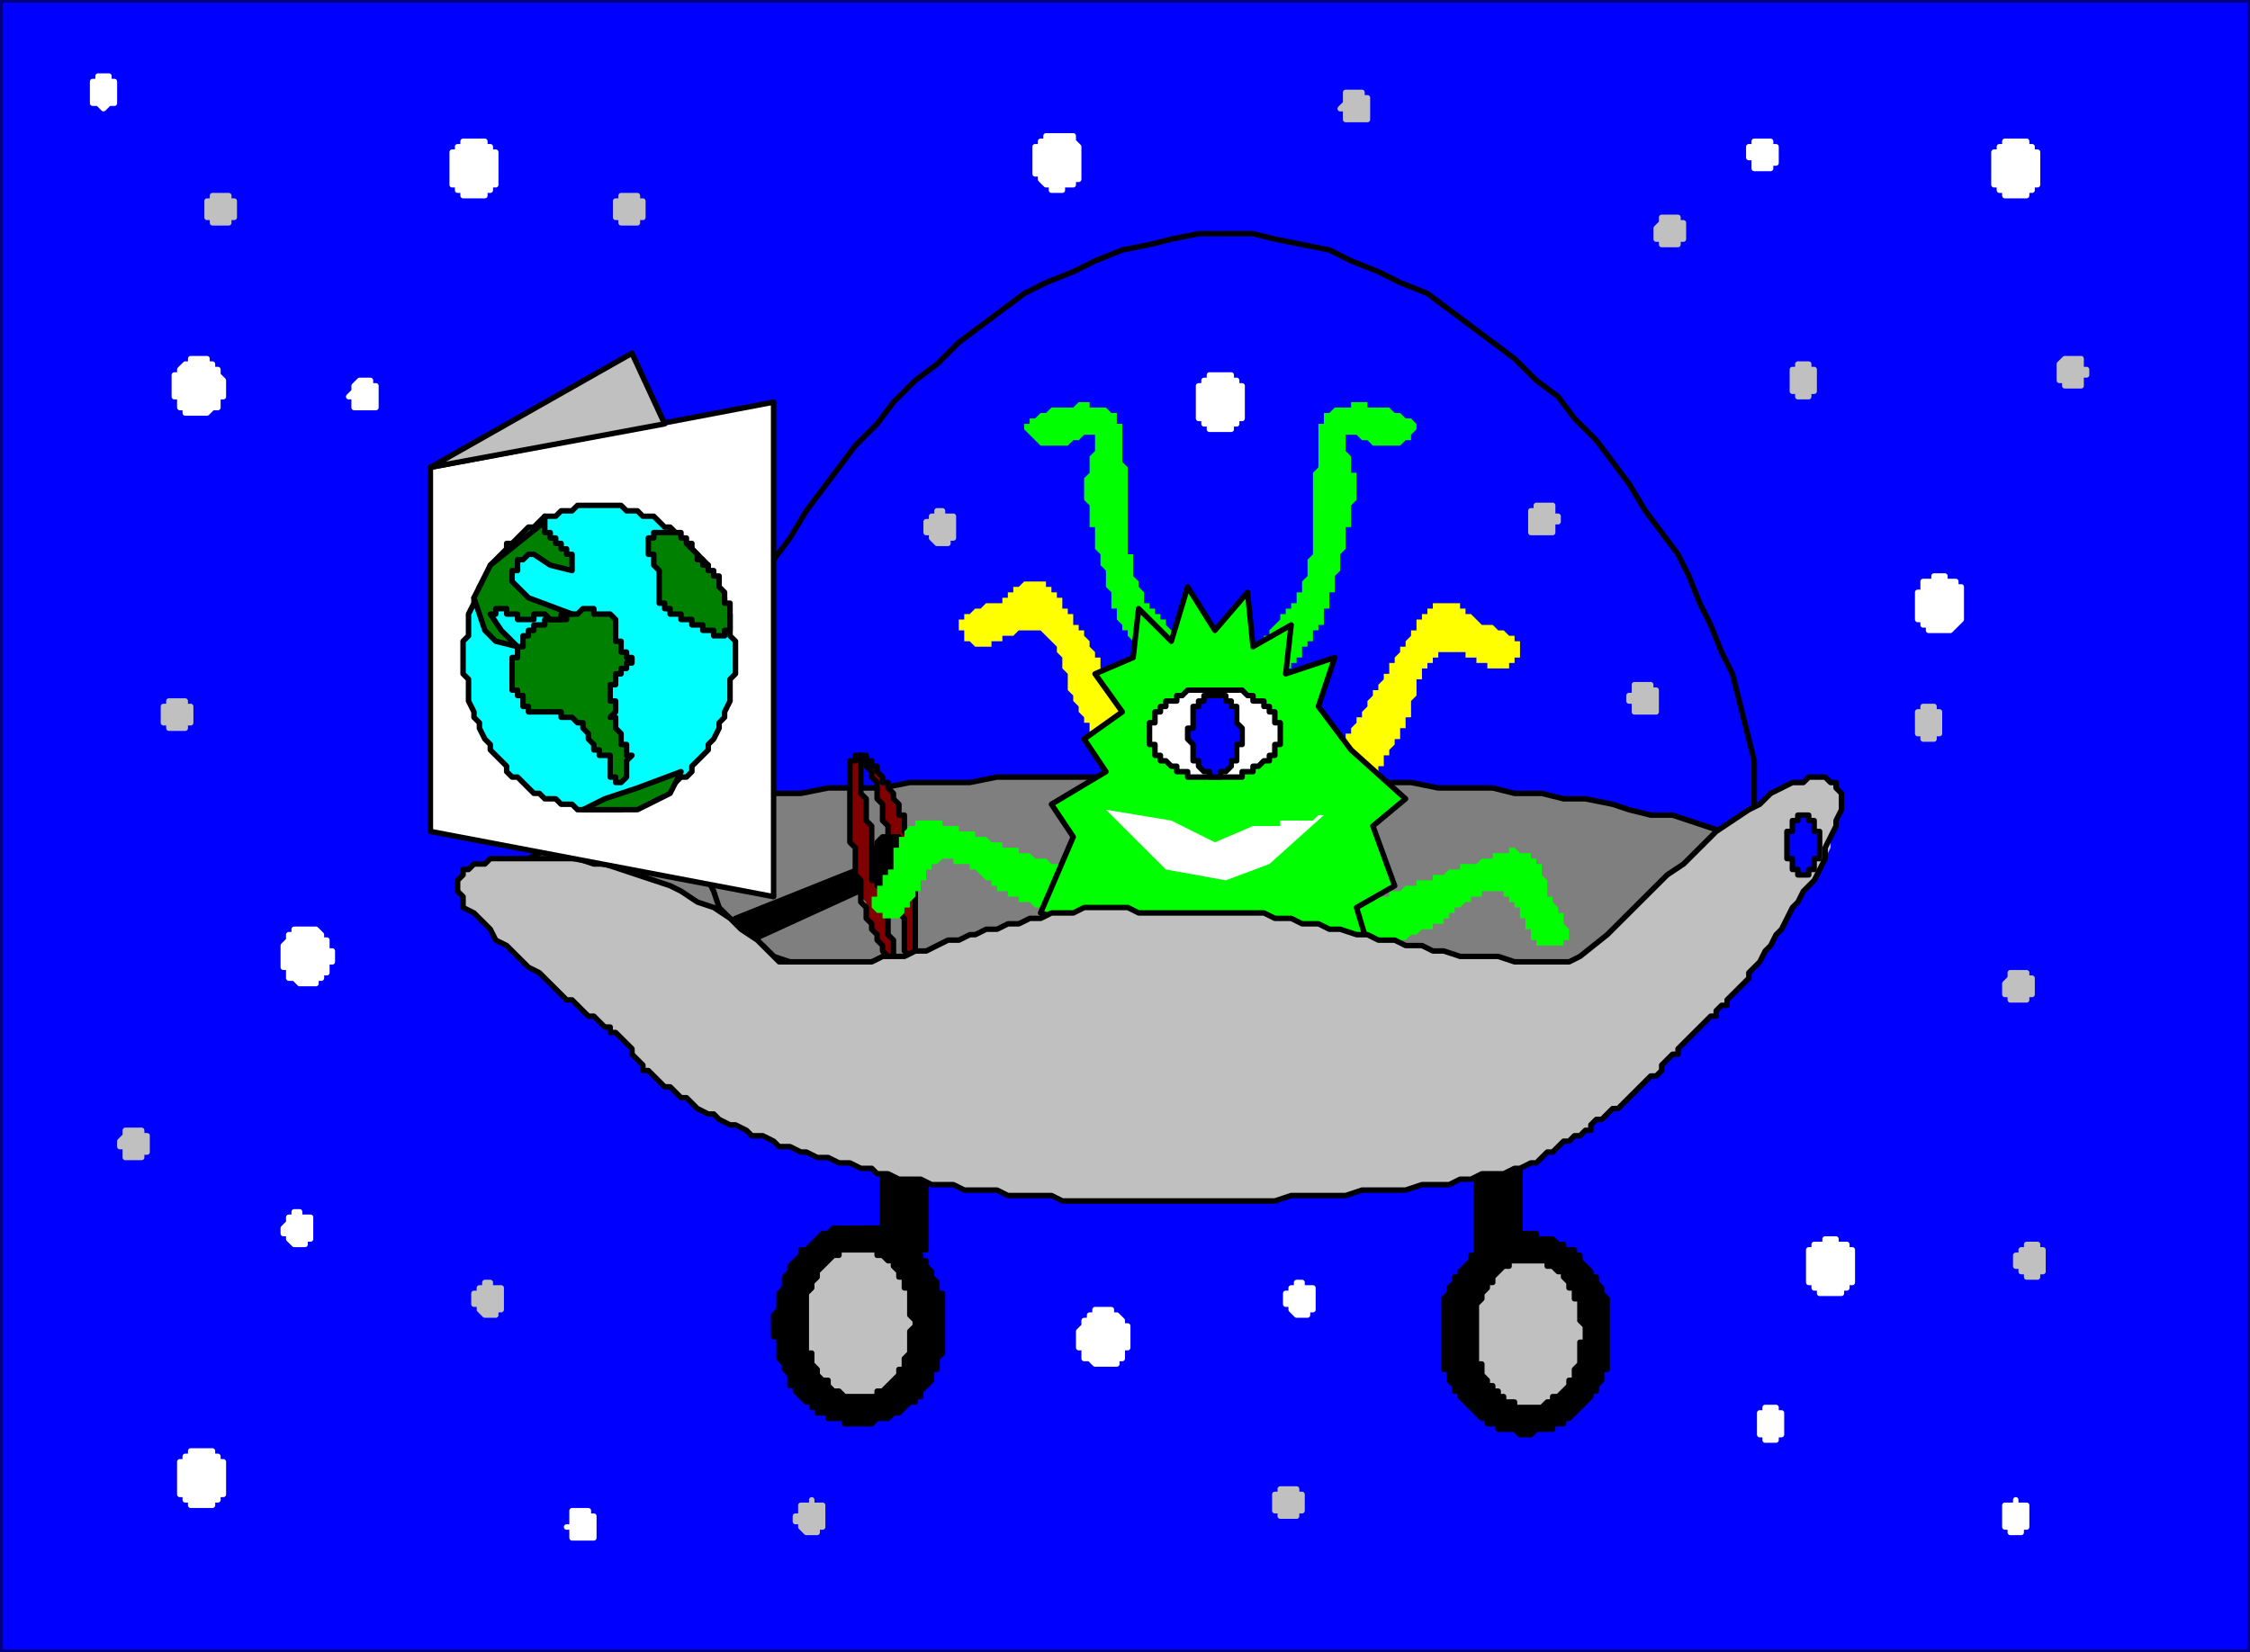 <svg xmlns="http://www.w3.org/2000/svg" width="1.378in" height="97.152" fill-rule="evenodd" stroke-linecap="round" preserveAspectRatio="none" viewBox="0 0 413 304"><style>.brush0{fill:#fff}.pen0{stroke:#000;stroke-width:1;stroke-linejoin:round}.brush1{fill:#00f}.pen1{stroke:none}.brush3{fill:#000}.brush5{fill:#0f0}.brush6{fill:#ff0}.brush7{fill:silver}.brush9{fill:green}.pen3,.pen4{stroke:#fff;stroke-width:1;stroke-linejoin:round}.pen4{stroke:silver}</style><path d="M0 0h413v304H0V0z" class="pen1 brush1"/><path fill="none" d="M0 0h413v304H0V0" style="stroke:navy;stroke-width:1;stroke-linejoin:round"/><path d="M211 143h32l5 1h11l5 1h10l4 1h5l4 1h4l5 1 3 1 4 1h4l3 1 3 1 3 1 2 1 3 1 2 1 2 1 1 2 1 1 1 1 1 2v3l-1 1-1 2-1 1-1 2-2 1-2 2-2 1-3 2-3 1-3 1-3 2-4 1-3 1-4 1-4 1-5 1-4 1-4 1-5 1-5 1-5 1-5 1h-5l-5 1h-5l-6 1h-5l-6 1h-32l-6-1h-11l-5-1h-5l-6-1-5-1h-5l-5-1-4-1-5-1-5-1-4-1-4-1-4-1-4-1-4-1-3-1-3-2-3-1-3-1-2-2-2-1-2-1-1-2-2-1-1-2v-6l1-1 1-1 2-2 2-1 2-1 2-1 3-1 3-1 3-1 3-1 4-1 4-1 4-1 4-1h4l5-1 4-1h5l5-1h10l5-1h11l5-1h28z" class="pen1" style="fill:#7f7f7f"/><path fill="none" d="M211 143h32l5 1h11l5 1h10l4 1h5l4 1h4l5 1 3 1 4 1h4l3 1 3 1 3 1 2 1 3 1 2 1 2 1 1 2 1 1 1 1 1 2v3l-1 1-1 2-1 1-1 2-2 1-2 2-2 1-3 2-3 1-3 1-3 2-4 1-3 1-4 1-4 1-5 1-4 1-4 1-5 1-5 1-5 1-5 1h-5l-5 1h-6l-5 1h-5l-6 1h-32l-6-1h-11l-5-1h-5l-6-1-5-1h-5l-5-1-4-1-5-1-5-1-4-1-4-1-4-1-4-1-4-1-3-1-3-2-3-1-3-1-2-2-2-1-2-1-1-2-2-1-1-2v-6l1-1 1-1 2-2 2-1 2-1 2-1 3-1 3-1 3-1 3-1 4-1 4-1 4-1 4-1h4l5-1 4-1h5l5-1h10l5-1h11l5-1h28" class="pen0"/><path d="m160 159-25 10 3 4 24-11v-1h-1v-2h-1z" class="pen1 brush3"/><path fill="none" d="m160 159-25 10 3 4 24-11v-1h-1v-2h-1" class="pen0"/><path d="M157 139h1v1h1v1l1 1v1l1 1v3l1 1v3l1 1v5l1 1v5l1 1v4l1 1v6l1 1v3h-2l-1-1v-1h-1v-1l-1-1v-1l-1-1v-1l-1-1v-1l-1-1v-3l-1-1v-3l-1-1v-5l-1-1v-15h1v-1zm1 0h1v1h1v1h1v1l1 1v1h1v1l1 1v1l1 1v2h1v3l1 1v4l1 1v18l-1 1v1h-1l-1-1v-1l-1-1v-3l-1-1v-4l-1-1v-4l-1-1v-5l-1-1v-4l-1-1v-4l-1-1v-7z" class="pen1" style="fill:maroon"/><path fill="none" d="M157 139h1v1h1v1l1 1v1l1 1v3l1 1v3l1 1v5l1 1v5l1 1v4l1 1v6l1 1v3h-2l-1-1v-1h-1v-1l-1-1v-1l-1-1v-1l-1-1v-1l-1-1v-2l-1-1v-4l-1-1v-5l-1-1v-15h1v-1" class="pen0"/><path fill="none" d="M158 139h1v1h1v1h1v1l1 1v1h1v1l1 1v1l1 1v2h1v3l1 1v4l1 1v18l-1 1v1h-1l-1-1v-1l-1-1v-3l-1-1v-4l-1-1v-4l-1-1v-5l-1-1v-4l-1-1v-4l-1-1v-7" class="pen0"/><path d="M163 154h2v1h1v1l1 1v4l-1 1v1h-1v1h-3v-1h-1v-1h-1v-6h1v-1l1-1h1z" class="pen1 brush3"/><path fill="none" d="M163 154h2v1h1v1l1 1v4l-1 1v1h-1v1h-3v-1h-1v-1h-1v-6h1v-1l1-1h1" class="pen0"/><path d="m243 164 1 1h5v1h3v-1h3v-1h2l1-1h2v-1h3v-1h2l1-1h2v-1h3l1-1h2v-1h3v-1h1l1 1h2v1h1v1h1v2l1 1v3h1v1l1 1v1h1v2l1 1v2h-1v1h-5v-1h-1v-2h-1v-2h-1v-2h-1v-1h-1v-1h-1v-1h-4v1h-2v1h-1l-1 1h-1v1h-1v1h-1v1h-2v1h-2l-1 1h-1l-1 1h-2v1h-2v1h-2v1h-2v-1h-9v-1h-1v-2h1v-3h1v-4h1v-1zm-27-46v-1h-1v-1l-1-1v-1h-1v-1h-1v-1h-1v-1h-1v-2l-1-1v-1l-1-1v-4h-1V86l-1-1v-7h-1v-2h-1l-1-1h-3v-1h-2l-1 1h-4l-1 1h-1l-1 1h-1v1h-1v1l1 1 1 1 1 1h5l1-1h1l1-1h2v3l-1 1v3l-1 1v4l1 1v4h1v4l1 1v2l1 1v3l1 1v3h1v2l1 1v1h1v1l1 1v1h1v1l1 1v1h1v1h2v-1h1v-1l1-1v-1l1-1zm16 0v-1h1v-1l1-1 1-1v-1h1v-1h1v-1h1v-2h1v-2l1-1v-3l1-1V87l1-1v-8h1v-2h1l1-1h3v-1h3v1h4l1 1h1l1 1h1l1 1v1l-1 1v1h-1l-1 1h-5l-1-1h-1l-1-1h-2v3l1 1v3h1v5l-1 1v4h-1v4l-1 1v3l-1 1v3h-1v3h-1v3h-1v1h-1v2h-1v1h-1v2h-1v1h-1v1h-2v-1h-1v-1l-1-1v-1l-1-1z" class="pen1 brush5"/><path d="M238 142h1l1-1h1v-1h2v-1h1l1-1h1v-1l1-1v-1h1v-1l1-1v-1h1v-1l1-1v-1l1-1v-1h1v-1l1-1v-1h1v-2h1v-1l1-1v-1h1v-1l1-1v-1h1v-2h1v-1h1v-1h1v-1h5v1h1v1h1l1 1 1 1h2l1 1h1l1 1h1v1h1v3h-1v1h-1v1h-4v-1h-2v-1h-2v-1h-5v1h-1v1h-1v1h-1v2h-1v3l-1 1v3h-1v2h-1v2h-1v1l-1 1v1h-1v2h-1v2h-1v3h-2v1h-2v1h-1v1h-1l-1 1h-1v1h-2v1h-1v-3h-1v-3l-1-1v-2l-1-1z" class="pen1 brush6"/><path d="M205 159h-4v1h-6v-1h-2l-1-1h-2l-1-1h-2v-1h-3v-1h-2l-1-1h-2v-1h-3v-1h-3v-1h-5v1h-1l-1 1v1h-1v2h-1v4h-1v1h-1v2h-1v2h-1v2l1 1h1v1h3l1-1v-1h1v-1l1-1v-1h1v-2h1v-2h1v-1h1l1-1h2v1h3v1h1l1 1 1 1h1v1h1v1h2v1h2v1h2l1 1h2v1h2v1h1l1 1h4l1-1h7v-3h-1v-3l-1-1v-3h-1z" class="pen1 brush5"/><path d="M217 138h-1v-1h-2v-1h-1l-1-1h-1v-1h-2v-2h-1v-1l-1-1v-1h-1v-1l-1-1v-1h-1v-1l-1-1v-1h-1v-2h-1v-1l-1-1v-1l-1-1v-1h-1v-1h-1v-2h-1v-1h-1v-2h-1v-1h-1v-1h-1v-1h-4l-1 1h-1v1h-1v1h-1v1h-3l-1 1h-1l-1 1h-1v1h-1v2h1v2h1l1 1h3v-1h2v-1h2l1-1h4l1 1 1 1 1 1v1l1 1v2l1 1v3l1 1v1l1 1v1l1 1v1h1v2h1v1l1 1v1l1 1v2l1 1h1l1 1h1v1h1l1 1h1v1h1v1h2v1h1v-2l1-1v-2l1-1v-3h1v-1z" class="pen1 brush6"/><path d="m230 119-1-10-6 7-5-8-3 10-6-6-1 9-7 3 5 7-7 5 4 6-10 6 4 6-6 14 10 3 13 8 10-3 9 4 4-6 15 3-3-10 7-4-4-11 6-5-10-9-6-8 3-9-9 3 1-9-7 4z" class="pen1 brush5"/><path fill="none" d="m230 119-1-10-6 7-5-8-3 10-6-6-1 9-7 3 5 7-7 5 4 6-10 6 4 6-6 14 10 3 13 8 10-3 9 4 4-6 15 3-3-10 7-4-4-11 6-5-10-9-6-8 3-9-9 3 1-9-7 4" class="pen0"/><path d="M223 127h5l1 1h1v1h2v1h1v1h1v2h1v4h-1v2h-1v1h-1l-1 1h-1v1h-2v1h-10v-1h-2v-1h-1l-1-1h-1v-1h-1v-2h-1v-4h1v-2h1v-1h1v-1h2v-1h1l1-1h5z" class="pen1 brush0"/><path fill="none" d="M223 127h5l1 1h1v1h2v1h1v1h1v2h1v4h-1v2h-1v1h-1l-1 1h-1v1h-2v1h-10v-1h-2v-1h-1l-1-1h-1v-1h-1v-2h-1v-4h1v-2h1v-1h1v-1h2v-1h1l1-1h5" class="pen0"/><path d="M223 128h2v1h1v1h1v3l1 1v3h-1v3h-1v1l-1 1h-1v1h-2v-1h-1l-1-1v-1h-1v-3l-1-1v-2h1v-4h1v-1h1v-1h2z" class="pen1 brush1"/><path fill="none" d="M223 128h2v1h1v1h1v3l1 1v3h-1v3h-1v1l-1 1h-1v1h-2v-1h-1l-1-1v-1h-1v-3l-1-1v-2h1v-4h1v-1h1v-1h2" class="pen0"/><path d="m203 149 11 11 11 2 8-3 10-9h-1l-1 1h-6v1h-5l-7 3-8-4-12-2z" class="pen1 brush0"/><path fill="none" d="M225 43h5l4 1 5 1 5 1 4 2 5 2 4 2 5 2 4 3 4 3 4 3 4 3 4 4 4 3 3 4 4 4 3 4 3 4 3 5 3 4 3 4 2 4 2 5 2 4 2 5 2 4 1 4 1 4 1 4 1 4v15l-1 3-1 2-1 3-1 2-2 3-2 2-2 1-2 2-2 2-3 1-3 1-3 1-3 1-3 1-4 1h-3l-4 1h-4l-4 1H172l-4-1h-4l-3-1h-4l-3-1-3-1-3-1-3-1-3-1-2-2-2-1-2-2-2-2-2-2-1-3-1-2-1-3-1-3v-14l1-4 1-4 1-5 1-4 2-4 2-5 2-4 2-5 2-4 3-4 3-5 3-4 3-4 3-4 4-4 3-4 4-4 4-3 4-4 4-3 4-3 4-3 4-2 5-2 4-2 5-2 5-1 4-1 5-1h5" class="pen0"/><path d="M280 227h2v1h3l1 1h1v1h2v1h1v1l1 1 1 1v1h1v1l1 1v1l1 1v13h-1v2l-1 1v1h-1v1l-1 1-1 1-1 1-1 1h-1v1h-2v1h-3l-1 1h-2l-1-1h-3v-1h-2v-1h-1l-1-1-1-1-1-1-1-1v-1h-1v-1l-1-1v-2h-1v-13l1-1v-1l1-1v-1h1v-1l1-1 1-1v-1h1v-1h2v-1h1l1-1h3v-1h2z" class="pen1 brush3"/><path fill="none" d="M280 227h2v1h3l1 1h1v1h2v1h1v1l1 1 1 1v1h1v1l1 1v1l1 1v13h-1v2l-1 1v1h-1v1l-1 1-1 1-1 1-1 1h-1v1h-2v1h-3l-1 1h-2l-1-1h-3v-1h-2v-1h-1l-1-1-1-1-1-1-1-1v-1h-1v-1l-1-1v-2h-1v-13l1-1v-1l1-1v-1h1v-1l1-1 1-1v-1h1v-1h2v-1h1l1-1h3v-1h2" class="pen0"/><path d="M158 226h4l1 1h1l1 1h1v1h1l1 1 1 1v1h1v1l1 1v1l1 1v2h1v11l-1 1v2h-1v2l-1 1-1 1v1h-1v1h-1l-1 1-1 1h-1l-1 1h-2l-1 1h-5v-1h-3v-1h-2v-1h-1v-1h-1l-1-1-1-1v-1h-1v-2l-1-1v-1l-1-1v-4h-1v-4l1-1v-3l1-1v-2l1-1v-1l1-1 1-1v-1h1l1-1 1-1 1-1h1l1-1h5z" class="pen1 brush3"/><path fill="none" d="M158 226h4l1 1h1l1 1h1v1h1l1 1 1 1v1h1v1l1 1v1l1 1v2h1v11l-1 1v2h-1v2l-1 1-1 1v1h-1v1h-1l-1 1-1 1h-1l-1 1h-2l-1 1h-5v-1h-3v-1h-2v-1h-1v-1h-1l-1-1-1-1v-1h-1v-2l-1-1v-1l-1-1v-4h-1v-4l1-1v-3l1-1v-2l1-1v-1l1-1 1-1v-1h1l1-1 1-1 1-1h1l1-1h5" class="pen0"/><path d="M281 232h3v1h1l1 1h1v1l1 1v1h1v2h1v4l1 1v3h-1v4l-1 1v2h-1v1l-1 1-1 1h-1v1h-1l-1 1h-5v-1h-2v-1h-1v-1h-1v-1h-1v-1l-1-1v-2h-1v-11l1-1v-1l1-1v-1h1v-1l1-1 1-1h1v-1h4z" class="pen1 brush7"/><path fill="none" d="M281 232h3v1h1l1 1h1v1l1 1v1h1v2h1v4l1 1v3h-1v4l-1 1v2h-1v1l-1 1-1 1h-1v1h-1l-1 1h-5v-1h-2v-1h-1v-1h-1v-1h-1v-1l-1-1v-2h-1v-11l1-1v-1l1-1v-1h1v-1l1-1 1-1h1v-1h4" class="pen0"/><path d="M158 230h3v1h1l1 1h1v1l1 1v1h1v2h1v5l1 1v1l-1 1v4l-1 1v2h-1v1l-1 1-1 1-1 1h-1v1h-6l-1-1h-1l-1-1v-1h-1l-1-1v-1l-1-1v-2h-1v-11l1-1v-1l1-1v-1l1-1 1-1 1-1h1v-1h4z" class="pen1 brush7"/><path fill="none" d="M158 230h3v1h1l1 1h1v1l1 1v1h1v2h1v5l1 1v1l-1 1v4l-1 1v2h-1v1l-1 1-1 1-1 1h-1v1h-6l-1-1h-1l-1-1v-1h-1l-1-1v-1l-1-1v-2h-1v-11l1-1v-1l1-1v-1l1-1 1-1 1-1h1v-1h4" class="pen0"/><path d="M271 214h8v16h-8v-16z" class="pen1 brush3"/><path fill="none" d="M271 214h8v16h-8v-16" class="pen0"/><path d="M162 213h8v17h-8v-17z" class="pen1 brush3"/><path fill="none" d="M162 213h8v17h-8v-17" class="pen0"/><path d="m87 168 1 1 1 1 1 1 1 2 2 1 1 1 1 1 1 1 1 1 2 1 1 1 1 1 1 1 1 1 1 1h1l1 1 1 1 1 1h1l1 1 1 1h1v1h1l1 1 1 1 1 1v1l1 1 1 1v1h1l1 1 1 1 1 1h1l1 1 1 1h1l1 1 1 1 2 1h1l1 1 2 1h1l2 1 1 1h2l2 1 1 1h2l2 1h1l2 1h2l2 1h2l2 1h2l1 1h2l2 1h4l2 1h4l2 1h6l2 1h8l2 1h39l3-1h10l3-1h8l3-1h5l2-1h2l2-1h4l2-1h1l2-1h1l1-1 1-1h1l1-1 1-1h1l1-1h1l1-1h1v-1l1-1h1l1-1 1-1h1l1-1 1-1 1-1 1-1 1-1 1-1h1l1-1v-1l1-1 1-1h1v-1l1-1 1-1 1-1 1-1 1-1 1-1h1v-1l1-1h1v-1l1-1 1-1 1-1 1-1v-1l1-1 1-1 1-2 1-1 1-2 1-1 1-2 1-2 1-1 1-2 2-2 1-2 1-2 1-2v-2l1-2v-1l1-2v-3l-1-1v-1h-1l-1-1h-3l-1 1h-2l-2 1-2 1-2 2-2 1-3 2-3 2-3 3-3 3-3 2-4 4-3 3-4 4-5 4-2 1h-10l-3-1h-7l-3-1h-2l-2-1h-3l-2-1h-3l-2-1h-2l-3-1h-2l-2-1h-3l-2-1h-3l-2-1h-23l-2-1h-8l-2 1h-4l-2 1h-2l-2 1h-2l-2 1h-2l-2 1h-1l-2 1h-2l-2 1-2 1h-2l-2 1h-4l-2 1h-17l-2-2-2-2-3-2-2-2-3-2-3-1-3-2-2-1-3-1-3-1-3-1-3-1h-2l-3-1H90l-1 1h-2l-1 1h-1v1l-1 1v2l1 1v2l2 1zm244-18h1v1h1v2h1v5h-1v2h-1v1h-2v-1h-1v-2h-1v-5h1v-2h1v-1h1z" class="pen1 brush7"/><path fill="none" d="m87 168 1 1 1 1 1 1 1 2 2 1 1 1 1 1 1 1 1 1 2 1 1 1 1 1 1 1 1 1 1 1h1l1 1 1 1 1 1h1l1 1 1 1h1v1h1l1 1 1 1 1 1v1l1 1 1 1v1h1l1 1 1 1 1 1h1l1 1 1 1h1l1 1 1 1 2 1h1l1 1 2 1h1l2 1 1 1h2l2 1 1 1h2l2 1h1l2 1h2l2 1h2l2 1h2l1 1h2l2 1h4l2 1h4l2 1h6l2 1h8l2 1h39l3-1h10l3-1h8l3-1h5l2-1h2l2-1h4l2-1h1l2-1h1l1-1 1-1h1l1-1 1-1h1l1-1h1l1-1h1v-1l1-1h1l1-1 1-1h1l1-1 1-1 1-1 1-1 1-1 1-1h1l1-1v-1l1-1 1-1h1v-1l1-1 1-1 1-1 1-1 1-1 1-1h1v-1l1-1h1v-1l1-1 1-1 1-1 1-1v-1l1-1 1-1 1-2 1-1 1-2 1-1 1-2 1-2 1-1 1-2 2-2 1-2 1-2v-2l1-2 1-2v-1l1-2v-3l-1-1v-1h-1l-1-1h-3l-1 1h-2l-2 1-2 1-2 2-2 1-3 2-3 2-3 3-3 3-3 2-4 4-3 3-4 4-5 4-2 1h-10l-3-1h-7l-3-1h-2l-2-1h-3l-2-1h-3l-2-1h-2l-3-1h-2l-2-1h-3l-2-1h-3l-2-1h-23l-2-1h-8l-2 1h-4l-2 1h-2l-2 1h-2l-2 1h-2l-2 1h-1l-2 1h-2l-2 1-2 1h-2l-2 1h-4l-2 1h-17l-2-2-2-2-3-2-2-2-3-2-3-1-3-2-2-1-3-1-3-1-3-1-3-1h-2l-3-1H90l-1 1h-2l-1 1h-1v1l-1 1v2l1 1v2l2 1" class="pen0"/><path fill="none" d="M331 150h1v1h1v2h1v5h-1v2h-1v1h-2v-1h-1v-2h-1v-5h1v-2h1v-1h1" class="pen0"/><path d="M79 86v67l63 12V74L79 86z" class="pen1 brush0"/><path fill="none" d="M79 86v67l63 12V74L79 86" class="pen0"/><path d="m79 86 37-21 6 13-43 8z" class="pen1 brush7"/><path fill="none" d="m79 86 37-21 6 13-43 8" class="pen0"/><path d="M110 93h4l1 1h2l1 1h2l1 1 1 1h1l1 1 1 1 1 1h1v1l1 1 1 1 1 1v1l1 2 1 1v1l1 1v1l1 2v4l1 1v6l-1 1v4l-1 2v1l-1 1v1l-1 2-1 1v1l-1 1-1 1-1 1v1l-1 1h-1l-1 1-1 1-1 1h-1l-1 1h-2l-1 1h-2l-1 1h-8l-1-1h-2l-1-1h-2l-1-1h-1l-1-1-1-1-1-1h-1l-1-1v-1l-1-1-1-1-1-1v-1l-1-1-1-2v-1l-1-1v-1l-1-2v-4l-1-1v-6l1-1v-4l1-2v-1l1-1v-1l1-1 1-2v-1l1-1 1-1 1-1v-1h1l1-1 1-1 1-1h1l1-1 1-1h2l1-1h2l1-1h4z" class="pen1" style="fill:#0ff"/><path fill="none" d="M110 93h4l1 1h2l1 1h2l1 1 1 1h1l1 1 1 1 1 1h1v1l1 1 1 1 1 1v1l1 2 1 1v1l1 1v1l1 2v4l1 1v6l-1 1v4l-1 2v1l-1 1v1l-1 2-1 1v1l-1 1-1 1-1 1v1l-1 1h-1l-1 1-1 1-1 1h-1l-1 1h-2l-1 1h-2l-1 1h-8l-1-1h-2l-1-1h-2l-1-1h-1l-1-1-1-1-1-1h-1l-1-1v-1l-1-1-1-1-1-1v-1l-1-1-1-2v-1l-1-1v-1l-1-2v-4l-1-1v-6l1-1v-4l1-2v-1l1-1v-1l1-1 1-2v-1l1-1 1-1 1-1v-1h1l1-1 1-1 1-1h1l1-1 1-1h2l1-1h2l1-1h4" class="pen0"/><path d="M98 115v1h-1v1h-1v2h-1v2h-1v6h1v1h1v2h1v1h6v1h2l1 1h1v1l1 1v1l1 1v1h1v1h2v4h1v1h1l1-1v-3l1-1h-1v-2h-1v-2l-1-1v-2h-1l1-1v-2h-1v-3h1v-2h1v-1h1v-1h1v-1h-1v-1h-1v-2h-1v-4l-1-1h-3v-1h-2l-1 1h-2v1h-4v1h-2z" class="pen1 brush9"/><path fill="none" d="M98 115v1h-1v1h-1v2h-1v2h-1v6h1v1h1v2h1v1h6v1h2l1 1h1v1l1 1v1l1 1v1h1v1h2v4h1v1h1l1-1v-3l1-1h-1v-2h-1v-2l-1-1v-2h-1l1-1v-2h-1v-3h1v-2h1v-1h1v-1h1v-1h-1v-1h-1v-2h-1v-4l-1-1h-3v-1h-2l-1 1h-2v1h-4v1h-2" class="pen0"/><path d="m105 113-8-3-3-3v-2h1v-2h1l1-1h1l3 2 4 1v-3h-1v-1h-1v-1h-1v-1h-1v-1h-1v-3 1l-10 8-3 6 2 6 2 2 4 1-3-3-2-3h1v-1h2v1h2v1h3v-1h2l1 1h2v-1h2z" class="pen1 brush9"/><path fill="none" d="m105 113-8-3-3-3v-2h1v-2h1l1-1h1l3 2 4 1v-3h-1v-1h-1v-1h-1v-1h-1v-1h-1v-3 1l-10 8-3 6 2 6 2 2 4 1-3-3-2-3h1v-1h2v1h2v1h3v-1h2l1 1h2v-1h2" class="pen0"/><path d="M125 99v-1h-5v1h-1v3h1v2l1 1v6h1v1h1v1h2v1h2v1h2v1h2v1h2v-1h1v-5h-1v-2l-1-1v-2h-1v-1h-1v-1h-1v-1h-1v-1l-1-1-1-1v-1h-1z" class="pen1 brush9"/><path fill="none" d="M125 99v-1h-5v1h-1v3h1v2l1 1v6h1v1h1v1h2v1h2v1h2v1h2v1h2v-1h1v-5h-1v-2l-1-1v-2h-1v-1h-1v-1h-1v-1h-1v-1l-1-1-1-1v-1h-1" class="pen0"/><path d="m111 147 6-2 8-3-2 4-6 3h-10l4-2z" class="pen1 brush9"/><path fill="none" d="m111 147 6-2 8-3-2 4-6 3h-10l4-2" class="pen0"/><path d="M370 26h2v1h1v1h1v6h-1v1h-1v1h-4v-1h-1v-1h-1v-6h1v-1h1v-1h2z" class="pen1 brush0"/><path fill="none" d="M370 26h2v1h1v1h1v6h-1v1h-1v1h-4v-1h-1v-1h-1v-6h1v-1h1v-1h2" class="pen3"/><path d="M87 26h2v1h1v1h1v6h-1v1h-1v1h-4v-1h-1v-1h-1v-6h1v-1h1v-1h2z" class="pen1 brush0"/><path fill="none" d="M87 26h2v1h1v1h1v6h-1v1h-1v1h-4v-1h-1v-1h-1v-6h1v-1h1v-1h2" class="pen3"/><path d="M224 69h2v1h1v1h1v6h-1v1h-1v1h-4v-1h-1v-1h-1v-6h1v-1h1v-1h2z" class="pen1 brush0"/><path fill="none" d="M224 69h2v1h1v1h1v6h-1v1h-1v1h-4v-1h-1v-1h-1v-6h1v-1h1v-1h2" class="pen3"/><path d="M56 171h2l1 1v1h1v2h1v2h-1v2h-1v1h-1v1h-3l-1-1h-1v-2h-1v-4l1-1v-1h1v-1h2z" class="pen1 brush0"/><path fill="none" d="M56 171h2l1 1v1h1v2h1v2h-1v2h-1v1h-1v1h-3l-1-1h-1v-2h-1v-4l1-1v-1h1v-1h2" class="pen3"/><path d="M203 241h1v1h1l1 1v1h1v4h-1v2h-1v1h-4l-1-1h-1v-2h-1v-3l1-1v-1h1v-1h1v-1h2z" class="pen1 brush0"/><path fill="none" d="M203 241h1v1h1l1 1v1h1v4h-1v2h-1v1h-4l-1-1h-1v-2h-1v-3l1-1v-1h1v-1h1v-1h2" class="pen3"/><path d="M336 228h1v1h2v1h1v6h-1v1h-1v1h-4v-1h-1v-1h-1v-6h1v-1h2v-1h1z" class="pen1 brush0"/><path fill="none" d="M336 228h1v1h2v1h1v6h-1v1h-1v1h-4v-1h-1v-1h-1v-6h1v-1h2v-1h1" class="pen3"/><path d="M37 267h2v1h1v1h1v6h-1v1h-1v1h-4v-1h-1v-1h-1v-6h1v-1h1v-1h2z" class="pen1 brush0"/><path fill="none" d="M37 267h2v1h1v1h1v6h-1v1h-1v1h-4v-1h-1v-1h-1v-6h1v-1h1v-1h2" class="pen3"/><path d="M36 66h2v1h1v1h1v1l1 1v3h-1v2h-1l-1 1h-4v-1h-1v-2h-1v-4h1v-1l1-1h1v-1h1z" class="pen1 brush0"/><path fill="none" d="M36 66h2v1h1v1h1v1l1 1v3h-1v2h-1l-1 1h-4v-1h-1v-2h-1v-4h1v-1l1-1h1v-1h1" class="pen3"/><path d="M194 25h3v1l1 1v6h-1v1h-2v1h-2v-1h-1l-1-1v-1h-1v-5h1v-1h1v-1h2z" class="pen1 brush0"/><path fill="none" d="M194 25h3v1l1 1v6h-1v1h-2v1h-2v-1h-1l-1-1v-1h-1v-5h1v-1h1v-1h2" class="pen3"/><path d="M356 106h1v1h2v1h1v6l-1 1-1 1h-4v-1h-1v-1h-1v-5h1v-2h2v-1h1z" class="pen1 brush0"/><path fill="none" d="M356 106h1v1h2v1h1v6l-1 1-1 1h-4v-1h-1v-1h-1v-5h1v-2h2v-1h1" class="pen3"/><path d="M371 179h1v1h1v3h-1v1h-3v-1h-1v-2l1-1v-1h2z" class="pen1 brush7"/><path fill="none" d="M371 179h1v1h1v3h-1v1h-3v-1h-1v-2l1-1v-1h2" class="pen4"/><path d="M239 236v1h2v4h-1v1h-2l-1-1v-1h-1v-2h1v-1h1v-1h1z" class="pen1 brush0"/><path fill="none" d="M239 236v1h2v4h-1v1h-2l-1-1v-1h-1v-2h1v-1h1v-1h1" class="pen3"/><path d="M325 259h1v1h1v4h-1v1h-2v-1h-1v-4h1v-1h1z" class="pen1 brush0"/><path fill="none" d="M325 259h1v1h1v4h-1v1h-2v-1h-1v-4h1v-1h1" class="pen3"/><path d="M370 276v1h2v4h-1v1h-2v-1h-1v-4h2v-1z" class="pen1 brush0"/><path fill="none" d="M370 276v1h2v4h-1v1h-2v-1h-1v-4h2v-1" class="pen3"/><path d="M324 26h1v1h1v3h-1v1h-3v-2h-1v-2h1v-1h2z" class="pen1 brush0"/><path fill="none" d="M324 26h1v1h1v3h-1v1h-3v-2h-1v-2h1v-1h2" class="pen3"/><path d="M19 14h1v1h1v4h-1l-1 1-1-1h-1v-4h1v-1h1z" class="pen1 brush0"/><path fill="none" d="M19 14h1v1h1v4h-1l-1 1-1-1h-1v-4h1v-1h1" class="pen3"/><path d="M67 70h1v1h1v4h-4v-2h-1l1-1v-1l1-1h1z" class="pen1 brush0"/><path fill="none" d="M67 70h1v1h1v4h-4v-2h-1l1-1v-1l1-1h1" class="pen3"/><path d="M55 223v1h2v4h-1v1h-2l-1-1v-1h-1v-1l1-1v-1h1v-1h1z" class="pen1 brush0"/><path fill="none" d="M55 223v1h2v4h-1v1h-2l-1-1v-1h-1v-1l1-1v-1h1v-1h1" class="pen3"/><path d="M107 278h1v1h1v4h-4v-2h-1 1v-3h2z" class="pen1 brush0"/><path fill="none" d="M107 278h1v1h1v4h-4v-2h-1 1v-3h2" class="pen3"/><path d="M373 229h1v1h1v4h-1v1h-2v-1h-1v-1h-1v-2h1v-1h1v-1h1z" class="pen1 brush7"/><path fill="none" d="M373 229h1v1h1v4h-1v1h-2v-1h-1v-1h-1v-2h1v-1h1v-1h1" class="pen4"/><path d="M237 274h1v1h1v3h-1v1h-3v-1h-1v-3h1v-1h2z" class="pen1 brush7"/><path fill="none" d="M237 274h1v1h1v3h-1v1h-3v-1h-1v-3h1v-1h2" class="pen4"/><path d="M149 276v1h2v4h-1v1h-2l-1-1v-1h-1v-1h1v-2h2v-1z" class="pen1 brush7"/><path fill="none" d="M149 276v1h2v4h-1v1h-2l-1-1v-1h-1v-1h1v-2h2v-1" class="pen4"/><path d="M90 236v1h2v4h-1v1h-2l-1-1v-1h-1v-2h1v-1h1v-1h1z" class="pen1 brush7"/><path fill="none" d="M90 236v1h2v4h-1v1h-2l-1-1v-1h-1v-2h1v-1h1v-1h1" class="pen4"/><path d="M25 208h1v1h1v3h-1v1h-3v-2h-1v-1l1-1v-1h2z" class="pen1 brush7"/><path fill="none" d="M25 208h1v1h1v3h-1v1h-3v-2h-1v-1l1-1v-1h2" class="pen4"/><path d="M33 129h1v1h1v3h-1v1h-3v-1h-1v-3h1v-1h2z" class="pen1 brush7"/><path fill="none" d="M33 129h1v1h1v3h-1v1h-3v-1h-1v-3h1v-1h2" class="pen4"/><path d="M40 36h2v1h1v3h-1v1h-3v-1h-1v-3h1v-1h1z" class="pen1 brush7"/><path fill="none" d="M40 36h2v1h1v3h-1v1h-3v-1h-1v-3h1v-1h1" class="pen4"/><path d="M115 36h2v1h1v3h-1v1h-3v-1h-1v-3h1v-1h1z" class="pen1 brush7"/><path fill="none" d="M115 36h2v1h1v3h-1v1h-3v-1h-1v-3h1v-1h1" class="pen4"/><path d="M249 17h1v1h1v4h-4v-2h-1l1-1v-2h2z" class="pen1 brush7"/><path fill="none" d="M249 17h1v1h1v4h-4v-2h-1l1-1v-2h2" class="pen4"/><path d="M307 40h1v1h1v3h-1v1h-3v-1h-1v-2l1-1v-1h2z" class="pen1 brush7"/><path fill="none" d="M307 40h1v1h1v3h-1v1h-3v-1h-1v-2l1-1v-1h2" class="pen4"/><path d="M380 66h2v2h1v1h-1v2h-3v-1h-1v-3l1-1h1z" class="pen1 brush7"/><path fill="none" d="M380 66h2v2h1v1h-1v2h-3v-1h-1v-3l1-1h1" class="pen4"/><path d="M331 67h1v1h1v4h-1v1h-2v-1h-1v-4h1v-1h1z" class="pen1 brush7"/><path fill="none" d="M331 67h1v1h1v4h-1v1h-2v-1h-1v-4h1v-1h1" class="pen4"/><path d="M283 93h2v2h1v1h-1v2h-4v-4h1v-1h1z" class="pen1 brush7"/><path fill="none" d="M283 93h2v2h1v1h-1v2h-4v-4h1v-1h1" class="pen4"/><path d="M173 94v1h2v4h-1v1h-2l-1-1v-1h-1v-2h1v-1h1v-1h1z" class="pen1 brush7"/><path fill="none" d="M173 94v1h2v4h-1v1h-2l-1-1v-1h-1v-2h1v-1h1v-1h1" class="pen4"/><path d="M302 126h1v1h1v4h-4v-2h-1v-1h1v-2h2z" class="pen1 brush7"/><path fill="none" d="M302 126h1v1h1v4h-4v-2h-1v-1h1v-2h2" class="pen4"/><path d="M354 130h1v1h1v4h-1v1h-2v-1h-1v-4h1v-1h1z" class="pen1 brush7"/><path fill="none" d="M354 130h1v1h1v4h-1v1h-2v-1h-1v-4h1v-1h1" class="pen4"/></svg>
